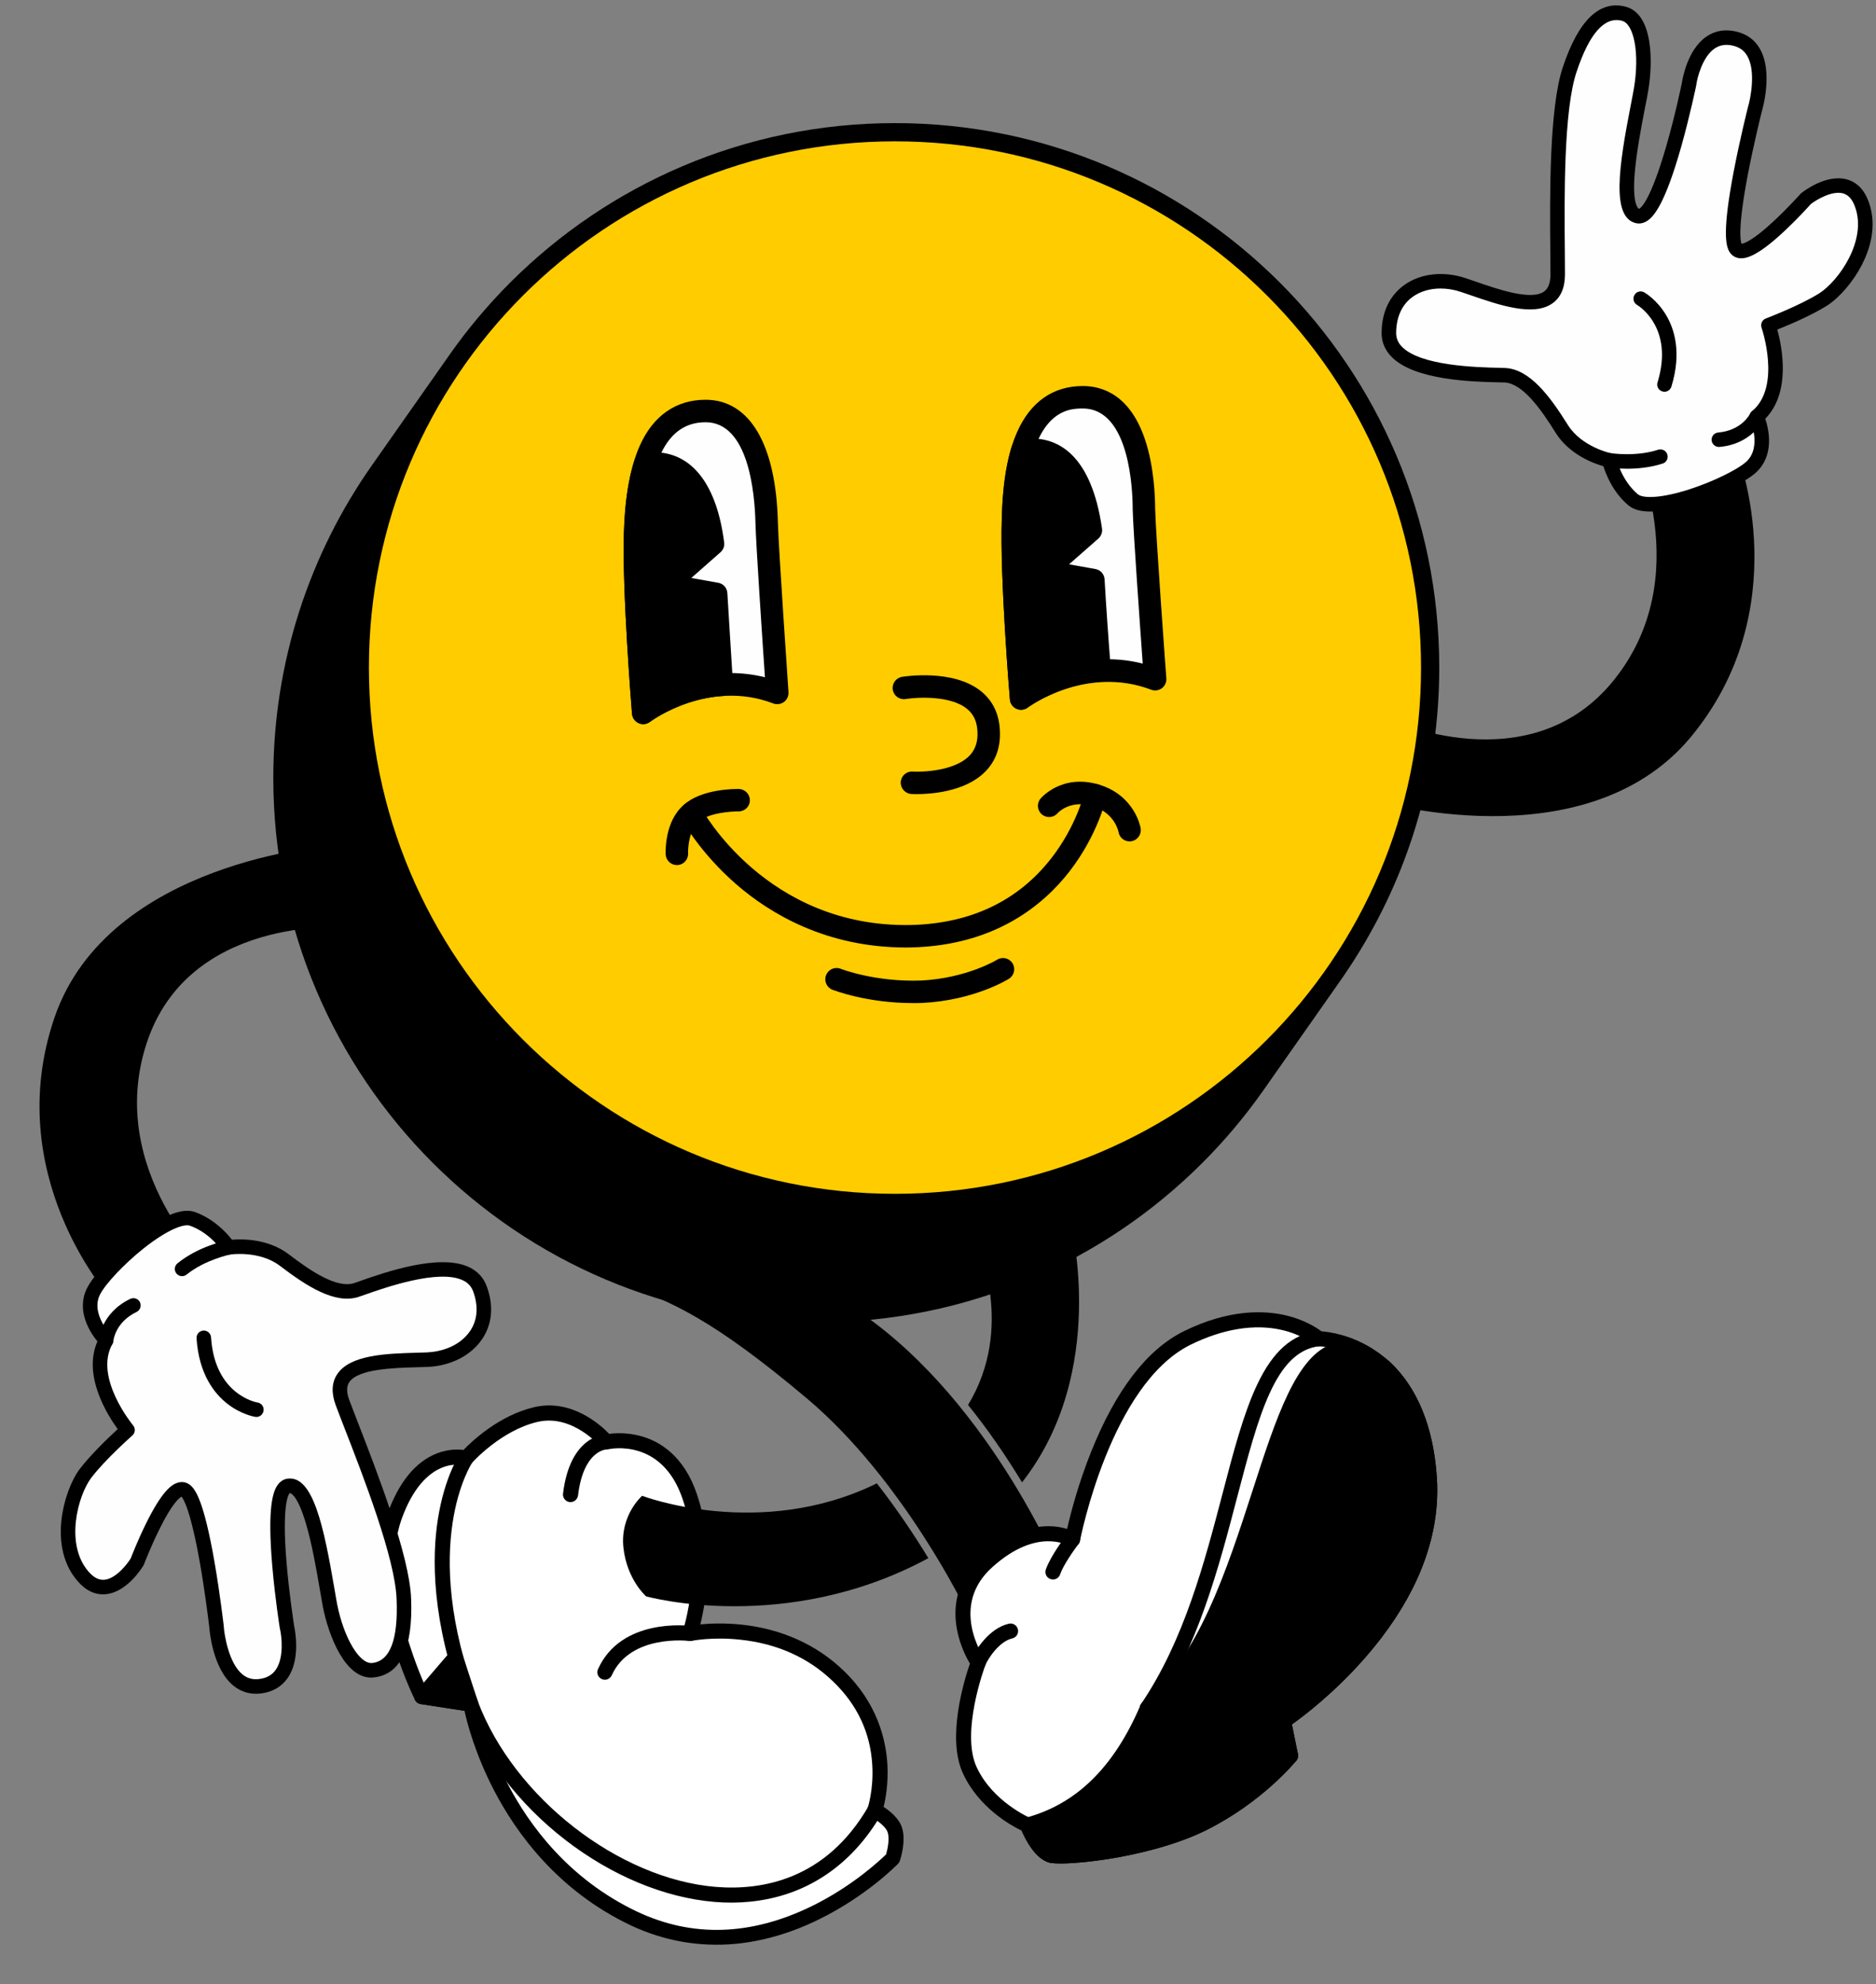 <?xml version="1.0" encoding="UTF-8" standalone="no"?><svg xmlns="http://www.w3.org/2000/svg" xmlns:xlink="http://www.w3.org/1999/xlink" fill="#000000" height="108.9" preserveAspectRatio="xMidYMid meet" version="1" viewBox="-1.9 0.2 103.0 108.9" width="103" zoomAndPan="magnify"><rect x="-1.9" y="0.2" width="103.0" height="108.9" fill="#808080" stroke="none"/><g><g id="change1_1"><path d="M 35.98 89.852 C 35.98 89.852 37.242 86.086 35.965 82.328 C 34.691 78.57 31.391 79.34 31.391 79.34 C 31.391 79.34 29.723 77.328 27.531 77.836 C 25.34 78.34 23.695 80.227 23.695 80.227 C 23.695 80.227 21.176 79.473 19.75 83.461 C 18.348 87.449 21.254 93.316 21.254 93.316 L 23.949 93.73 C 23.949 93.73 25.34 101.914 32.906 105.496 C 40.492 109.074 47.117 102.195 47.117 102.195 C 47.117 102.195 47.441 101.219 47.223 100.617 C 47.027 100.035 46.129 99.562 46.129 99.562 C 46.129 99.562 47.543 95.461 44.121 92.18 C 40.691 88.879 35.98 89.852 35.98 89.852" fill="#ffffff" fill-rule="evenodd"/></g><g id="change2_1"><path d="M 46.75 101.977 C 46.418 102.301 44.879 103.742 42.652 104.828 C 39.32 106.449 36.102 106.547 33.082 105.121 C 29.289 103.324 27.121 100.316 25.973 98.105 C 24.715 95.695 24.359 93.684 24.355 93.664 C 24.328 93.488 24.188 93.352 24.012 93.324 L 21.535 92.941 C 21.062 91.914 18.949 86.98 20.141 83.598 C 21.418 80.023 23.555 80.617 23.574 80.625 C 23.73 80.672 23.898 80.621 24.004 80.5 C 24.023 80.48 25.594 78.707 27.625 78.238 C 29.535 77.797 31.059 79.59 31.074 79.605 C 31.172 79.727 31.332 79.781 31.484 79.746 C 31.605 79.719 34.438 79.117 35.574 82.461 C 36.793 86.047 35.602 89.684 35.59 89.723 C 35.543 89.863 35.574 90.016 35.672 90.129 C 35.77 90.238 35.922 90.289 36.066 90.258 C 36.094 90.254 37.23 90.027 38.75 90.195 C 40.773 90.41 42.484 91.18 43.832 92.48 C 45.168 93.758 45.895 95.309 45.992 97.09 C 46.07 98.438 45.742 99.422 45.738 99.43 C 45.672 99.625 45.758 99.836 45.938 99.93 C 46.184 100.059 46.723 100.43 46.828 100.746 C 46.832 100.75 46.832 100.754 46.832 100.758 C 46.957 101.098 46.832 101.695 46.75 101.977 Z M 38.488 106.887 C 39.992 106.742 41.52 106.301 43.035 105.559 C 45.676 104.27 47.344 102.555 47.414 102.484 C 47.457 102.438 47.488 102.387 47.508 102.324 C 47.547 102.211 47.867 101.199 47.613 100.48 C 47.445 99.984 46.945 99.586 46.613 99.371 C 46.723 98.938 46.875 98.109 46.824 97.082 C 46.75 95.695 46.273 93.668 44.406 91.883 C 42.938 90.469 41.004 89.598 38.809 89.367 C 37.867 89.27 37.07 89.305 36.551 89.355 C 36.859 88.102 37.367 85.168 36.359 82.195 C 35.641 80.082 34.305 79.305 33.312 79.027 C 32.559 78.816 31.891 78.852 31.547 78.898 C 31.047 78.379 29.465 76.965 27.438 77.43 C 25.523 77.875 24.027 79.281 23.547 79.781 C 23.242 79.742 22.715 79.73 22.109 79.961 C 20.918 80.418 19.992 81.547 19.359 83.324 C 17.914 87.43 20.762 93.254 20.883 93.5 C 20.945 93.621 21.059 93.707 21.191 93.727 L 23.602 94.098 C 23.746 94.762 24.188 96.465 25.223 98.461 C 26.434 100.793 28.719 103.969 32.727 105.871 C 34.559 106.734 36.504 107.07 38.488 106.887" fill="#000000"/></g><g id="change2_2"><path d="M 31.348 92.391 C 31.492 92.375 31.625 92.289 31.688 92.148 C 32.715 89.875 35.895 90.258 35.93 90.262 C 36.156 90.293 36.363 90.133 36.391 89.906 C 36.422 89.68 36.262 89.473 36.035 89.441 C 35.879 89.422 32.211 88.98 30.934 91.809 C 30.84 92.016 30.93 92.262 31.141 92.355 C 31.207 92.387 31.277 92.395 31.348 92.391" fill="#000000"/></g><g id="change2_3"><path d="M 29.461 82.641 C 29.652 82.621 29.809 82.477 29.836 82.277 C 30.133 79.828 31.344 79.758 31.395 79.754 L 31.391 79.754 L 31.395 78.93 C 31.312 78.926 29.402 78.953 29.012 82.18 C 28.984 82.406 29.148 82.609 29.371 82.641 C 29.402 82.641 29.434 82.645 29.461 82.641" fill="#000000"/></g><g id="change2_4"><path d="M 39.23 104.578 C 42.297 104.293 44.832 102.629 46.488 99.773 C 46.602 99.574 46.535 99.32 46.34 99.207 C 46.141 99.09 45.887 99.16 45.773 99.355 C 43.441 103.375 39.93 103.969 37.395 103.762 C 32.059 103.32 26.324 98.852 24.336 93.586 C 21.066 84.926 24.004 80.504 24.035 80.461 C 24.164 80.273 24.117 80.016 23.93 79.887 C 23.742 79.758 23.48 79.805 23.352 79.992 C 23.32 80.043 22.516 81.23 22.145 83.555 C 21.809 85.66 21.781 89.164 23.562 93.879 C 24.59 96.602 26.566 99.195 29.133 101.18 C 31.68 103.148 34.59 104.359 37.328 104.586 C 37.98 104.641 38.617 104.637 39.23 104.578" fill="#000000"/></g><g id="change2_5"><path d="M 23.105 91.156 L 21.254 93.316 L 23.949 93.73 Z M 23.105 91.156" fill="#000000" fill-rule="evenodd"/></g><g id="change2_6"><path d="M 22.941 91.984 L 23.348 93.219 L 22.051 93.02 Z M 23.988 94.145 C 24.094 94.133 24.195 94.082 24.266 94 C 24.355 93.891 24.387 93.738 24.344 93.602 L 23.5 91.027 C 23.453 90.887 23.332 90.781 23.188 90.75 C 23.039 90.723 22.891 90.773 22.793 90.887 L 20.941 93.047 C 20.844 93.16 20.816 93.32 20.867 93.461 C 20.918 93.602 21.043 93.703 21.191 93.727 L 23.887 94.141 C 23.918 94.148 23.953 94.148 23.988 94.145" fill="#000000"/></g><g id="change3_1"><path d="M 51.754 68.535 C 51.754 68.535 52.598 67.211 53.898 67.043 C 55.172 66.852 56.883 67.34 56.883 67.34 C 56.883 67.34 58.988 75.465 54.215 81.559 L 54 81.211 C 53.277 80.043 52.359 78.684 51.25 77.309 C 53.844 73.051 51.754 68.535 51.754 68.535 Z M 49.07 85.719 C 41.23 89.961 33.574 87.816 33.574 87.816 C 33.574 87.816 32.52 86.902 32.328 85.141 C 32.137 83.355 33.355 82.297 33.355 82.297 C 33.355 82.297 39.828 84.77 46.242 81.613 C 47.379 83.07 48.336 84.512 49.07 85.719" fill-rule="evenodd"/></g><g id="change3_2"><path d="M 56.477 86.84 C 56.477 86.84 52.645 77.273 45.359 72.254 C 38.078 67.238 32.719 64.973 29.766 66.496 C 26.793 68.023 29.984 69.801 32.449 70.723 C 34.941 71.668 37.145 72.52 42.438 76.984 C 47.727 81.453 51.145 88.59 51.145 88.59 C 51.145 88.59 52.023 90.535 54.586 89.578 C 57.133 88.648 56.477 86.84 56.477 86.84" fill-rule="evenodd"/></g><g id="change1_2"><path d="M 70.5 73.676 C 70.5 73.676 67.902 71.359 63.27 73.641 C 58.637 75.945 56.988 84.691 56.988 84.691 C 56.988 84.691 55.027 83.469 52.324 85.891 C 49.617 88.293 51.809 91.457 51.809 91.457 C 51.809 91.457 50.367 95.266 51.348 97.363 C 52.305 99.445 54.516 100.367 54.516 100.367 C 54.516 100.367 55.07 101.816 55.805 102.023 C 56.535 102.211 61.137 101.777 64.156 100.27 C 67.18 98.762 68.957 96.562 68.957 96.562 L 68.57 94.66 C 68.57 94.66 77.07 89.035 76.578 81.371 C 76.09 73.707 70.5 73.676 70.5 73.676" fill="#ffffff" fill-rule="evenodd"/></g><g id="change2_7"><path d="M 70.5 73.676 L 70.496 73.676 Z M 68.512 96.445 C 68.066 96.949 66.434 98.672 63.973 99.898 C 60.977 101.395 56.527 101.77 55.91 101.625 C 55.547 101.516 55.098 100.727 54.902 100.219 C 54.863 100.113 54.781 100.031 54.676 99.988 C 54.656 99.977 52.602 99.094 51.723 97.191 C 50.828 95.273 52.18 91.641 52.195 91.605 C 52.242 91.477 52.227 91.332 52.148 91.223 C 52.07 91.105 50.203 88.324 52.598 86.199 C 55.016 84.031 56.703 85 56.773 85.043 C 56.891 85.117 57.031 85.125 57.156 85.07 C 57.281 85.016 57.371 84.902 57.395 84.766 C 57.414 84.684 59.062 76.199 63.453 74.012 C 65.238 73.133 66.977 72.848 68.477 73.195 C 69.605 73.453 70.219 73.98 70.223 73.984 C 70.301 74.051 70.395 74.09 70.496 74.09 C 70.523 74.09 71.828 74.121 73.16 75.02 C 74.961 76.227 75.973 78.375 76.164 81.398 C 76.41 85.215 74.277 88.52 72.445 90.617 C 70.445 92.914 68.363 94.301 68.344 94.316 C 68.203 94.406 68.133 94.578 68.164 94.742 Z M 57.496 102.414 C 58.016 102.367 58.598 102.289 59.191 102.191 C 60.348 101.996 62.551 101.535 64.344 100.641 C 67.41 99.109 69.203 96.914 69.281 96.824 C 69.355 96.727 69.387 96.602 69.363 96.48 L 69.031 94.844 C 69.645 94.41 71.367 93.113 73.07 91.16 C 74.293 89.758 75.25 88.309 75.91 86.852 C 76.742 85.016 77.105 83.16 76.992 81.344 C 76.727 77.215 74.992 75.234 73.582 74.305 C 72.305 73.457 71.074 73.301 70.652 73.27 C 70.395 73.074 69.738 72.645 68.719 72.398 C 67.531 72.117 65.59 72.035 63.086 73.27 C 61.07 74.273 59.363 76.496 58.008 79.879 C 57.285 81.684 56.867 83.324 56.688 84.117 C 55.867 83.863 54.148 83.699 52.047 85.582 C 50.504 86.953 50.434 88.551 50.645 89.652 C 50.809 90.512 51.164 91.191 51.352 91.508 C 51.062 92.34 50.051 95.566 50.973 97.539 C 51.844 99.43 53.641 100.41 54.195 100.676 C 54.391 101.133 54.918 102.203 55.691 102.422 C 55.695 102.426 55.699 102.426 55.703 102.426 C 56 102.5 56.672 102.492 57.496 102.414" fill="#000000"/></g><g id="change2_8"><path d="M 54.516 100.367 C 54.516 100.367 55.07 101.816 55.805 102.023 C 56.535 102.211 61.137 101.777 64.156 100.27 C 67.18 98.762 68.957 96.562 68.957 96.562 L 68.57 94.66 C 68.57 94.66 77.07 89.035 76.578 81.371 C 76.371 78.203 75.297 76.344 74.109 75.23 C 67.574 69.82 68.148 88.465 61.094 93.953 C 59.789 97.008 57.828 99.48 54.516 100.367" fill="#000000" fill-rule="evenodd"/></g><g id="change2_9"><path d="M 68.512 96.445 C 68.066 96.949 66.434 98.672 63.973 99.898 C 60.977 101.395 56.527 101.77 55.91 101.625 C 55.637 101.543 55.312 101.074 55.09 100.633 C 57.871 99.73 59.953 97.625 61.434 94.215 C 64.609 91.68 66.23 86.672 67.66 82.25 C 68.836 78.625 69.945 75.199 71.566 74.727 C 72.203 74.543 72.945 74.809 73.836 75.543 C 75.215 76.836 75.996 78.805 76.164 81.398 C 76.41 85.215 74.277 88.52 72.445 90.617 C 70.445 92.914 68.363 94.301 68.344 94.316 C 68.203 94.406 68.133 94.578 68.164 94.742 Z M 57.496 102.414 C 58.016 102.367 58.598 102.289 59.191 102.191 C 60.348 101.996 62.551 101.535 64.344 100.641 C 67.41 99.109 69.203 96.914 69.281 96.824 C 69.355 96.727 69.387 96.602 69.363 96.48 L 69.031 94.844 C 69.645 94.41 71.367 93.113 73.07 91.16 C 74.293 89.758 75.25 88.309 75.91 86.852 C 76.742 85.016 77.105 83.16 76.992 81.344 C 76.809 78.527 75.934 76.371 74.391 74.926 C 74.383 74.922 74.379 74.918 74.371 74.91 C 73.25 73.984 72.258 73.664 71.336 73.934 C 69.293 74.527 68.172 77.988 66.875 81.996 C 65.465 86.344 63.871 91.27 60.84 93.629 C 60.785 93.672 60.742 93.727 60.715 93.793 C 59.258 97.199 57.195 99.223 54.41 99.969 C 54.297 100 54.203 100.074 54.148 100.18 C 54.094 100.285 54.09 100.406 54.129 100.516 C 54.234 100.789 54.801 102.172 55.691 102.422 C 55.695 102.426 55.699 102.426 55.703 102.426 C 56 102.5 56.672 102.492 57.496 102.414" fill="#000000"/></g><g id="change2_10"><path d="M 62.293 96.891 C 62.324 96.887 62.355 96.879 62.383 96.871 C 62.602 96.797 62.719 96.566 62.648 96.348 C 62.492 95.883 62.133 95.117 61.852 94.539 C 62.766 94.727 64.203 95.004 65.098 95.074 C 66.457 95.176 68.504 95.078 68.59 95.074 C 68.82 95.062 68.996 94.867 68.984 94.641 C 68.973 94.41 68.777 94.234 68.551 94.246 C 68.531 94.246 66.469 94.348 65.164 94.246 C 63.859 94.148 61.211 93.559 61.184 93.551 C 61.027 93.516 60.863 93.574 60.766 93.703 C 60.668 93.828 60.652 94.004 60.727 94.145 C 60.734 94.16 61.617 95.863 61.863 96.605 C 61.922 96.793 62.105 96.906 62.293 96.891" fill="#000000"/></g><g id="change2_11"><path d="M 55.844 102.438 C 55.848 102.438 55.852 102.438 55.859 102.434 C 59.562 101.938 61.93 97.961 62.496 96.906 C 63.016 96.941 64.195 97.016 65.223 97.094 C 66.613 97.195 68.898 96.984 68.996 96.973 C 69.223 96.953 69.391 96.75 69.371 96.523 C 69.348 96.297 69.148 96.129 68.918 96.152 C 68.895 96.152 66.602 96.367 65.281 96.27 C 63.922 96.168 62.297 96.066 62.281 96.066 C 62.113 96.055 61.957 96.145 61.883 96.297 C 61.859 96.344 59.492 101.113 55.75 101.613 C 55.523 101.645 55.363 101.855 55.395 102.082 C 55.422 102.301 55.621 102.457 55.844 102.438" fill="#000000"/></g><g id="change2_12"><path d="M 61.133 94.367 C 61.25 94.355 61.363 94.293 61.438 94.188 C 63.875 90.582 65.02 86.219 66.027 82.367 C 67.199 77.895 68.121 74.359 70.543 74.086 C 70.773 74.062 70.934 73.855 70.91 73.629 C 70.883 73.402 70.68 73.242 70.453 73.266 C 69.055 73.422 67.996 74.352 67.125 76.191 C 66.379 77.762 65.816 79.898 65.227 82.16 C 64.234 85.945 63.113 90.238 60.75 93.723 C 60.621 93.91 60.672 94.168 60.863 94.297 C 60.945 94.352 61.039 94.375 61.133 94.367" fill="#000000"/></g><g id="change2_13"><path d="M 55.949 86.891 C 56.105 86.875 56.25 86.77 56.305 86.609 C 56.477 86.098 57.094 85.23 57.316 84.941 C 57.457 84.762 57.422 84.504 57.242 84.363 C 57.062 84.223 56.801 84.258 56.66 84.438 C 56.625 84.484 55.773 85.598 55.52 86.344 C 55.445 86.559 55.562 86.797 55.777 86.867 C 55.836 86.887 55.895 86.895 55.949 86.891" fill="#000000"/></g><g id="change2_14"><path d="M 51.848 91.867 C 52 91.855 52.137 91.758 52.195 91.605 C 52.34 91.234 52.969 90.281 53.676 90.125 C 53.898 90.074 54.039 89.855 53.988 89.633 C 53.938 89.406 53.719 89.266 53.496 89.316 C 52.422 89.555 51.637 90.762 51.422 91.309 C 51.34 91.523 51.445 91.762 51.66 91.844 C 51.719 91.867 51.785 91.875 51.848 91.867" fill="#000000"/></g><g id="change3_3"><path d="M 74.332 39.664 C 74.332 39.664 72.984 40.281 72.875 41.41 C 72.738 42.539 73.359 44.086 73.359 44.086 C 73.359 44.086 85.105 47.648 90.926 40.66 C 96.742 33.648 93.555 25.309 93.555 25.309 C 93.555 25.309 92.539 24.312 90.656 23.957 C 88.777 23.625 87.715 24.598 87.715 24.598 C 87.715 24.598 91.32 31.809 86.699 37.539 C 82.074 43.27 74.332 39.664 74.332 39.664" fill-rule="evenodd"/></g><g id="change4_1"><path d="M 94.551 23.074 C 94.551 23.074 95.348 24.82 94.242 25.84 C 93.137 26.832 88.777 28.516 87.762 27.629 C 86.742 26.766 86.457 25.461 86.457 25.461 C 86.457 25.461 84.707 25.109 83.844 23.734 C 83.004 22.387 81.941 20.859 80.727 20.793 C 79.531 20.75 74.289 20.84 74.355 18.426 C 74.398 16.016 76.547 15.219 78.426 15.84 C 80.305 16.457 83.602 17.875 83.625 15.285 C 83.625 12.699 83.426 6.527 84.289 4.004 C 85.129 1.484 86.145 0.664 87.25 0.953 C 88.359 1.238 88.488 3.406 88.203 5.109 C 87.914 6.793 86.719 11.746 88.004 12.055 C 89.285 12.387 90.836 4.824 90.836 4.824 C 90.836 4.824 91.234 1.816 93.355 2.324 C 95.48 2.832 94.441 6.238 94.441 6.238 C 94.441 6.238 92.758 12.875 93.402 13.828 C 94.02 14.754 97.25 11.105 97.25 11.105 C 97.25 11.105 99.551 9.293 100.324 11.414 C 101.098 13.539 99.305 15.926 98.203 16.637 C 97.074 17.344 95.191 18.051 95.191 18.051 C 95.191 18.051 96.41 21.523 94.551 23.074" fill="#fefefe" fill-rule="evenodd"/></g><g id="change2_15"><path d="M 77.191 16.035 C 76.621 16.035 76.09 16.188 75.672 16.484 C 75.086 16.898 74.77 17.574 74.754 18.434 C 74.746 18.738 74.844 18.992 75.059 19.219 C 76.082 20.289 79.207 20.359 80.383 20.387 C 80.527 20.391 80.645 20.395 80.742 20.398 C 80.742 20.398 80.746 20.398 80.75 20.398 C 82.098 20.469 83.195 21.945 84.184 23.527 C 84.941 24.73 86.52 25.07 86.535 25.074 C 86.691 25.102 86.809 25.223 86.844 25.375 C 86.848 25.387 87.121 26.566 88.02 27.324 C 88.289 27.559 89.266 27.566 90.848 27.059 C 92.125 26.648 93.469 25.996 93.977 25.543 C 94.848 24.738 94.195 23.254 94.188 23.238 C 94.117 23.074 94.16 22.883 94.297 22.766 C 95.918 21.414 94.828 18.215 94.816 18.184 C 94.746 17.98 94.852 17.754 95.051 17.68 C 95.07 17.672 96.91 16.977 97.988 16.297 C 99.031 15.633 100.629 13.41 99.949 11.551 C 99.801 11.141 99.586 10.898 99.297 10.816 C 98.691 10.645 97.836 11.16 97.523 11.398 C 97.395 11.543 96.801 12.199 96.102 12.855 C 94.602 14.266 93.977 14.395 93.641 14.375 C 93.402 14.359 93.199 14.242 93.07 14.047 C 92.844 13.707 92.66 12.895 93.289 9.602 C 93.629 7.832 94.051 6.156 94.055 6.141 C 94.055 6.137 94.059 6.129 94.059 6.121 C 94.215 5.613 94.512 4.105 94.035 3.277 C 93.867 2.98 93.613 2.797 93.266 2.711 C 92.863 2.613 92.527 2.664 92.234 2.867 C 91.57 3.324 91.281 4.473 91.23 4.875 C 91.227 4.887 91.227 4.895 91.227 4.902 C 91.223 4.918 90.887 6.539 90.41 8.234 C 89.512 11.41 88.902 12.094 88.523 12.332 C 88.273 12.488 88.051 12.48 87.906 12.445 C 86.555 12.113 86.984 9.312 87.637 5.961 C 87.707 5.598 87.77 5.285 87.809 5.043 C 88.125 3.176 87.828 1.516 87.152 1.34 C 86.203 1.09 85.363 2.031 84.664 4.133 C 83.945 6.238 83.988 11.102 84.016 14.012 C 84.02 14.5 84.023 14.922 84.023 15.285 C 84.016 16.008 83.785 16.535 83.332 16.852 C 82.285 17.59 80.395 16.938 78.875 16.414 C 78.672 16.344 78.48 16.277 78.301 16.219 C 77.93 16.094 77.551 16.035 77.191 16.035 Z M 88.711 28.277 C 88.219 28.277 87.785 28.18 87.5 27.93 C 86.656 27.219 86.273 26.238 86.133 25.789 C 85.586 25.633 84.258 25.145 83.508 23.949 C 82.68 22.617 81.699 21.25 80.707 21.191 C 80.613 21.188 80.5 21.188 80.363 21.184 C 78.98 21.152 75.73 21.078 74.484 19.766 C 74.117 19.387 73.941 18.93 73.957 18.418 C 73.98 17 74.656 16.23 75.211 15.836 C 76.098 15.203 77.348 15.066 78.551 15.461 C 78.734 15.523 78.93 15.59 79.137 15.66 C 80.34 16.078 82.16 16.707 82.875 16.203 C 83.105 16.035 83.223 15.734 83.227 15.281 C 83.227 14.926 83.223 14.504 83.219 14.016 C 83.191 11.059 83.148 6.109 83.91 3.875 C 84.766 1.309 85.926 0.195 87.352 0.566 C 88.883 0.965 88.855 3.652 88.594 5.176 C 88.555 5.43 88.492 5.746 88.418 6.109 C 88.215 7.152 87.941 8.582 87.848 9.77 C 87.723 11.395 88.031 11.637 88.09 11.664 C 88.176 11.625 88.711 11.258 89.59 8.203 C 90.066 6.551 90.41 4.91 90.441 4.754 C 90.469 4.566 90.734 2.934 91.785 2.211 C 92.266 1.879 92.824 1.785 93.449 1.938 C 94.016 2.074 94.449 2.391 94.727 2.883 C 95.453 4.148 94.879 6.164 94.824 6.344 C 94.793 6.473 94.395 8.066 94.07 9.746 C 93.496 12.75 93.66 13.445 93.719 13.578 C 93.828 13.57 94.297 13.449 95.516 12.309 C 96.285 11.594 96.945 10.848 96.953 10.844 C 96.969 10.824 96.984 10.809 97.004 10.793 C 97.145 10.684 98.391 9.73 99.516 10.051 C 100.059 10.207 100.457 10.617 100.699 11.277 C 101.18 12.598 100.762 13.887 100.324 14.738 C 99.852 15.656 99.102 16.531 98.414 16.973 C 97.551 17.516 96.289 18.047 95.68 18.289 C 95.941 19.23 96.445 21.734 95.02 23.184 C 95.219 23.773 95.539 25.184 94.512 26.133 C 93.91 26.672 92.504 27.363 91.09 27.816 C 90.344 28.059 89.457 28.277 88.711 28.277" fill="#000000"/></g><g id="change2_16"><path d="M 89.484 21.703 C 89.449 21.703 89.406 21.695 89.367 21.684 C 89.156 21.617 89.039 21.398 89.105 21.188 C 90.039 18.145 88.008 16.949 87.984 16.938 C 87.793 16.828 87.727 16.586 87.836 16.395 C 87.941 16.203 88.184 16.137 88.375 16.246 C 88.402 16.262 89.059 16.637 89.562 17.473 C 90.023 18.23 90.445 19.531 89.867 21.418 C 89.812 21.59 89.656 21.703 89.484 21.703" fill="#000000"/></g><g id="change2_17"><path d="M 92.473 24.73 C 92.27 24.73 92.094 24.574 92.074 24.367 C 92.055 24.148 92.219 23.957 92.438 23.938 C 93.723 23.828 94.172 22.938 94.191 22.898 C 94.285 22.703 94.523 22.617 94.723 22.711 C 94.922 22.805 95.008 23.043 94.91 23.242 C 94.887 23.297 94.262 24.578 92.504 24.73 C 92.492 24.73 92.484 24.73 92.473 24.73" fill="#000000"/></g><g id="change2_18"><path d="M 87.43 25.926 C 86.84 25.926 86.422 25.859 86.391 25.855 C 86.172 25.82 86.027 25.613 86.062 25.398 C 86.098 25.18 86.305 25.031 86.52 25.07 C 86.531 25.07 87.906 25.289 89.141 24.883 C 89.348 24.816 89.574 24.93 89.641 25.141 C 89.711 25.348 89.598 25.574 89.391 25.641 C 88.699 25.867 87.984 25.926 87.43 25.926" fill="#000000"/></g><g id="change3_4"><path d="M 16.965 51.094 C 16.965 51.094 18.008 50.035 17.715 48.941 C 17.438 47.84 16.312 46.609 16.312 46.609 C 16.312 46.609 4.066 47.434 1.098 56.031 C -1.863 64.648 4.066 71.32 4.066 71.32 C 4.066 71.32 5.371 71.895 7.254 71.559 C 9.133 71.203 9.777 69.918 9.777 69.918 C 9.777 69.918 3.855 64.449 6.152 57.453 C 8.449 50.461 16.965 51.094 16.965 51.094" fill-rule="evenodd"/></g><g id="change4_2"><path d="M 3.926 73.762 C 3.926 73.762 2.562 72.41 3.238 71.066 C 3.922 69.746 7.402 66.633 8.664 67.098 C 9.922 67.547 10.652 68.664 10.652 68.664 C 10.652 68.664 12.414 68.375 13.703 69.355 C 14.969 70.32 16.504 71.371 17.664 71.004 C 18.797 70.621 23.668 68.684 24.461 70.965 C 25.273 73.234 23.547 74.738 21.57 74.824 C 19.59 74.91 16.008 74.75 16.902 77.18 C 17.816 79.602 20.188 85.301 20.273 87.965 C 20.379 90.621 19.719 91.746 18.582 91.871 C 17.445 91.992 16.555 90.012 16.219 88.316 C 15.895 86.645 15.258 81.586 13.949 81.75 C 12.633 81.895 13.859 89.52 13.859 89.52 C 13.859 89.52 14.551 92.473 12.383 92.746 C 10.219 93.023 9.984 89.469 9.984 89.469 C 9.984 89.469 9.211 82.668 8.273 82.004 C 7.367 81.355 5.637 85.91 5.637 85.91 C 5.637 85.91 4.125 88.422 2.652 86.711 C 1.176 84.996 2.008 82.129 2.789 81.074 C 3.594 80.016 5.102 78.688 5.102 78.688 C 5.102 78.688 2.734 75.867 3.926 73.762" fill="#fefefe" fill-rule="evenodd"/></g><g id="change2_19"><path d="M 22.652 74.203 C 23.188 74.004 23.629 73.672 23.914 73.246 C 24.316 72.652 24.375 71.906 24.086 71.098 C 23.984 70.812 23.801 70.605 23.52 70.473 C 22.188 69.832 19.238 70.871 18.129 71.262 C 17.992 71.309 17.883 71.348 17.789 71.379 C 17.789 71.379 17.785 71.383 17.781 71.383 C 16.492 71.793 14.945 70.801 13.465 69.672 C 12.328 68.812 10.73 69.055 10.719 69.055 C 10.562 69.082 10.406 69.016 10.32 68.883 C 10.312 68.871 9.641 67.867 8.531 67.473 C 8.195 67.352 7.281 67.691 5.98 68.723 C 4.93 69.559 3.902 70.645 3.59 71.25 C 3.059 72.312 4.195 73.469 4.207 73.48 C 4.332 73.609 4.359 73.805 4.273 73.961 C 3.234 75.797 5.387 78.406 5.406 78.43 C 5.547 78.598 5.527 78.844 5.367 78.984 C 5.352 79 3.875 80.301 3.105 81.316 C 2.367 82.309 1.66 84.949 2.953 86.449 C 3.238 86.781 3.523 86.93 3.824 86.906 C 4.453 86.852 5.07 86.07 5.277 85.734 C 5.348 85.555 5.668 84.73 6.094 83.867 C 6.996 82.02 7.531 81.676 7.855 81.578 C 8.086 81.508 8.316 81.543 8.504 81.68 C 8.84 81.918 9.297 82.613 9.875 85.918 C 10.184 87.691 10.379 89.406 10.383 89.422 C 10.383 89.43 10.383 89.438 10.383 89.445 C 10.418 89.977 10.672 91.492 11.41 92.098 C 11.672 92.316 11.977 92.398 12.336 92.352 C 12.742 92.301 13.039 92.133 13.242 91.844 C 13.703 91.18 13.566 90.004 13.473 89.609 C 13.469 89.598 13.469 89.59 13.465 89.582 C 13.461 89.566 13.203 87.93 13.051 86.176 C 12.766 82.887 13.094 82.031 13.363 81.676 C 13.543 81.441 13.754 81.371 13.902 81.355 C 15.281 81.184 15.871 83.957 16.449 87.324 C 16.512 87.688 16.562 88 16.609 88.242 C 16.977 90.098 17.84 91.547 18.535 91.473 C 19.512 91.371 19.965 90.195 19.875 87.98 C 19.805 85.754 18.043 81.219 16.988 78.512 C 16.812 78.055 16.656 77.66 16.531 77.32 C 16.281 76.645 16.312 76.07 16.621 75.613 C 17.336 74.551 19.336 74.492 20.945 74.445 C 21.16 74.441 21.363 74.434 21.551 74.426 C 21.941 74.406 22.316 74.332 22.652 74.203 Z M 7.547 66.832 C 8.008 66.656 8.445 66.594 8.805 66.723 C 9.844 67.094 10.547 67.871 10.836 68.242 C 11.406 68.195 12.82 68.184 13.945 69.035 C 15.191 69.988 16.594 70.922 17.539 70.625 C 17.629 70.594 17.734 70.555 17.863 70.512 C 19.172 70.051 22.234 68.969 23.867 69.754 C 24.34 69.984 24.668 70.348 24.836 70.832 C 25.312 72.164 24.957 73.125 24.574 73.691 C 23.969 74.594 22.848 75.168 21.586 75.223 C 21.391 75.23 21.184 75.234 20.965 75.242 C 19.695 75.277 17.766 75.336 17.277 76.059 C 17.121 76.293 17.117 76.617 17.277 77.043 C 17.402 77.375 17.555 77.77 17.73 78.223 C 18.801 80.98 20.594 85.594 20.672 87.953 C 20.777 90.656 20.09 92.109 18.621 92.266 C 17.051 92.434 16.125 89.91 15.828 88.395 C 15.781 88.145 15.727 87.828 15.664 87.457 C 15.484 86.41 15.238 84.977 14.902 83.836 C 14.441 82.27 14.074 82.152 14.008 82.145 C 13.941 82.215 13.57 82.75 13.828 85.914 C 13.969 87.629 14.227 89.285 14.25 89.441 C 14.289 89.629 14.625 91.25 13.895 92.297 C 13.562 92.777 13.07 93.062 12.434 93.145 C 11.855 93.215 11.34 93.07 10.906 92.711 C 9.777 91.781 9.602 89.695 9.59 89.504 C 9.574 89.375 9.383 87.742 9.09 86.059 C 8.562 83.047 8.164 82.453 8.066 82.348 C 7.965 82.398 7.566 82.672 6.832 84.172 C 6.367 85.113 6.012 86.043 6.008 86.051 C 6 86.074 5.988 86.098 5.977 86.117 C 5.887 86.27 5.055 87.602 3.891 87.699 C 3.328 87.746 2.809 87.504 2.352 86.969 C 1.434 85.906 1.367 84.551 1.477 83.602 C 1.594 82.574 1.984 81.492 2.469 80.836 C 3.09 80.023 4.082 79.078 4.562 78.637 C 3.988 77.848 2.629 75.688 3.449 73.824 C 3.055 73.344 2.254 72.137 2.883 70.891 C 3.254 70.168 4.324 69.023 5.484 68.098 C 6.098 67.613 6.852 67.094 7.547 66.832" fill="#000000"/></g><g id="change2_20"><path d="M 9.148 73.254 C 9.184 73.238 9.227 73.23 9.266 73.227 C 9.484 73.215 9.672 73.383 9.688 73.602 C 9.891 76.777 12.215 77.176 12.238 77.176 C 12.457 77.211 12.605 77.414 12.57 77.633 C 12.535 77.848 12.336 78 12.117 77.965 C 12.086 77.961 11.34 77.84 10.574 77.238 C 9.875 76.691 9.02 75.625 8.891 73.652 C 8.883 73.473 8.988 73.312 9.148 73.254" fill="#000000"/></g><g id="change2_21"><path d="M 5.285 71.477 C 5.477 71.402 5.695 71.488 5.785 71.676 C 5.879 71.875 5.793 72.113 5.598 72.207 C 4.434 72.766 4.328 73.758 4.324 73.797 C 4.305 74.016 4.113 74.18 3.895 74.16 C 3.676 74.145 3.512 73.953 3.531 73.73 C 3.535 73.672 3.664 72.25 5.254 71.488 C 5.262 71.484 5.273 71.48 5.285 71.477" fill="#000000"/></g><g id="change2_22"><path d="M 9.578 68.574 C 10.129 68.363 10.543 68.281 10.574 68.273 C 10.793 68.23 11 68.371 11.043 68.586 C 11.086 68.801 10.945 69.012 10.73 69.055 C 10.719 69.059 9.359 69.34 8.344 70.156 C 8.176 70.293 7.926 70.266 7.785 70.094 C 7.648 69.922 7.676 69.672 7.848 69.535 C 8.414 69.078 9.055 68.77 9.578 68.574" fill="#000000"/></g><g id="change3_5"><path d="M 47.238 6.957 C 55.492 6.957 62.961 10.305 68.371 15.711 C 73.777 21.117 77.121 28.59 77.121 36.84 C 77.121 42.504 75.547 47.797 72.809 52.309 C 72.793 52.336 72.777 52.363 72.762 52.387 C 72.656 52.559 72.551 52.73 72.441 52.902 C 72.426 52.926 72.406 52.957 72.391 52.98 C 72.266 53.176 72.141 53.367 72.012 53.555 C 72.012 53.559 72.008 53.566 72.004 53.57 C 71.906 53.715 71.809 53.855 71.711 53.996 L 67.461 60.047 C 66.461 61.469 65.344 62.797 64.117 64.023 C 58.711 69.43 51.242 72.777 42.988 72.777 C 34.738 72.777 27.266 69.43 21.859 64.023 C 16.453 58.617 13.105 51.145 13.105 42.895 C 13.105 36.512 15.109 30.594 18.52 25.738 L 22.77 19.688 C 23.766 18.266 24.887 16.934 26.109 15.711 C 31.516 10.305 38.988 6.957 47.238 6.957" fill-rule="evenodd"/></g><g id="change5_1"><path d="M 47.238 7.957 C 63.191 7.957 76.121 20.891 76.121 36.84 C 76.121 52.793 63.191 65.723 47.238 65.723 C 31.289 65.723 18.355 52.793 18.355 36.84 C 18.355 20.891 31.289 7.957 47.238 7.957" fill="#ffcc00" fill-rule="evenodd"/></g><g id="change4_3"><path d="M 61.523 37.477 C 61.523 37.477 60.941 29.57 60.906 28.133 C 60.906 26.695 60.633 22.004 57.551 22.004 C 54.469 22.004 53.785 25.531 53.715 28.715 C 53.613 31.898 54.16 38.539 54.16 38.539 C 54.16 38.539 57.551 35.973 61.523 37.477" fill="#fefefe" fill-rule="evenodd"/></g><g id="change2_23"><path d="M 58.93 36.383 C 57.113 36.383 55.602 37 54.699 37.484 C 54.551 35.512 54.254 31.113 54.332 28.734 C 54.465 22.621 56.785 22.621 57.551 22.621 C 60.156 22.621 60.289 27.215 60.289 28.133 C 60.289 28.137 60.289 28.145 60.289 28.148 C 60.316 29.309 60.688 34.492 60.84 36.621 C 60.176 36.453 59.535 36.383 58.93 36.383 Z M 54.16 39.156 C 54.293 39.156 54.426 39.113 54.531 39.031 C 54.562 39.008 57.711 36.691 61.305 38.055 C 61.5 38.129 61.723 38.098 61.891 37.973 C 62.059 37.848 62.152 37.645 62.137 37.434 C 62.129 37.355 61.555 29.551 61.523 28.125 C 61.52 27.473 61.465 25.82 60.969 24.332 C 60.152 21.898 58.66 21.387 57.551 21.387 C 55.918 21.387 54.672 22.262 53.941 23.918 C 53.418 25.098 53.145 26.664 53.102 28.703 C 52.996 31.879 53.523 38.316 53.547 38.59 C 53.566 38.816 53.703 39.012 53.91 39.102 C 53.992 39.137 54.078 39.156 54.16 39.156" fill="#000000"/></g><g id="change2_24"><path d="M 54.23 24.914 C 53.887 26.043 53.75 27.414 53.715 28.715 C 53.613 31.898 54.16 38.539 54.16 38.539 C 54.16 38.539 55.941 37.172 58.473 37 C 58.336 35.289 58.199 33.266 58.133 32.035 L 55.426 31.555 L 57.996 29.297 C 57.723 27.414 56.969 24.879 54.742 24.879 C 54.574 24.879 54.402 24.879 54.23 24.914" fill="#000000" fill-rule="evenodd"/></g><g id="change2_25"><path d="M 57.812 36.449 C 56.492 36.637 55.406 37.102 54.699 37.48 C 54.551 35.508 54.254 31.109 54.332 28.734 C 54.367 27.461 54.492 26.375 54.711 25.496 C 54.719 25.496 54.73 25.496 54.742 25.496 C 56.355 25.496 57.043 27.363 57.336 29.059 L 55.02 31.094 C 54.844 31.25 54.77 31.496 54.836 31.723 C 54.898 31.949 55.086 32.121 55.32 32.164 L 57.547 32.555 C 57.613 33.684 57.715 35.152 57.812 36.449 Z M 54.16 39.156 C 54.293 39.156 54.426 39.113 54.535 39.027 C 54.551 39.016 56.215 37.77 58.516 37.613 C 58.68 37.602 58.832 37.527 58.941 37.402 C 59.047 37.277 59.102 37.113 59.09 36.949 C 58.961 35.352 58.82 33.316 58.746 32 C 58.73 31.715 58.523 31.477 58.238 31.43 L 56.797 31.172 L 58.402 29.762 C 58.559 29.621 58.637 29.414 58.605 29.207 C 58.012 25.121 56.176 24.266 54.742 24.266 C 54.555 24.266 54.34 24.266 54.109 24.309 C 53.887 24.355 53.707 24.52 53.641 24.734 C 53.324 25.781 53.141 27.113 53.102 28.699 C 52.996 31.879 53.523 38.316 53.547 38.59 C 53.566 38.816 53.707 39.012 53.91 39.102 C 53.992 39.137 54.078 39.156 54.16 39.156" fill="#000000"/></g><g id="change4_4"><path d="M 40.777 38.23 C 40.777 38.23 40.227 30.324 40.195 28.887 C 40.16 27.449 39.887 22.758 36.84 22.758 C 33.758 22.758 33.074 26.285 32.973 29.469 C 32.867 32.652 33.414 39.328 33.414 39.328 C 33.414 39.328 36.84 36.727 40.777 38.23" fill="#fefefe" fill-rule="evenodd"/></g><g id="change2_26"><path d="M 38.223 37.141 C 36.398 37.141 34.867 37.777 33.953 38.27 C 33.805 36.285 33.512 31.867 33.586 29.488 C 33.719 25.375 34.781 23.375 36.84 23.375 C 39.191 23.375 39.539 27.238 39.578 28.902 C 39.605 30.059 39.953 35.246 40.098 37.371 C 39.449 37.211 38.82 37.141 38.223 37.141 Z M 33.414 39.945 C 33.547 39.945 33.68 39.902 33.789 39.816 C 33.82 39.793 37 37.445 40.555 38.809 C 40.754 38.883 40.973 38.852 41.145 38.727 C 41.312 38.602 41.406 38.398 41.391 38.188 C 41.387 38.109 40.844 30.281 40.809 28.871 C 40.707 24.594 39.262 22.141 36.84 22.141 C 35.211 22.141 33.961 23.016 33.223 24.668 C 32.707 25.836 32.422 27.398 32.355 29.449 C 32.254 32.629 32.777 39.105 32.801 39.379 C 32.82 39.602 32.957 39.797 33.164 39.891 C 33.246 39.926 33.332 39.945 33.414 39.945" fill="#000000"/></g><g id="change2_27"><path d="M 33.52 25.668 C 33.141 26.832 33.004 28.168 32.973 29.469 C 32.867 32.652 33.414 39.328 33.414 39.328 C 33.414 39.328 35.23 37.922 37.73 37.785 C 37.629 36.039 37.488 34.055 37.422 32.789 L 34.684 32.309 L 37.25 30.051 C 37.012 28.168 36.258 25.633 33.996 25.633 C 33.828 25.633 33.656 25.633 33.52 25.668" fill="#000000" fill-rule="evenodd"/></g><g id="change2_28"><path d="M 37.078 37.23 C 35.762 37.406 34.668 37.875 33.953 38.266 C 33.805 36.281 33.512 31.863 33.586 29.488 C 33.621 28.199 33.754 27.133 33.988 26.25 C 33.992 26.25 33.996 26.25 33.996 26.25 C 35.668 26.25 36.332 28.113 36.594 29.805 L 34.277 31.848 C 34.098 32.004 34.023 32.246 34.09 32.477 C 34.152 32.703 34.344 32.875 34.578 32.914 L 36.832 33.312 C 36.867 33.918 36.914 34.633 36.961 35.379 C 37 35.984 37.039 36.613 37.078 37.23 Z M 33.414 39.945 C 33.551 39.945 33.684 39.898 33.793 39.816 C 33.809 39.801 35.5 38.527 37.762 38.402 C 37.926 38.395 38.082 38.32 38.191 38.199 C 38.297 38.074 38.355 37.914 38.344 37.75 C 38.297 36.953 38.242 36.105 38.191 35.297 C 38.133 34.344 38.074 33.441 38.035 32.754 C 38.02 32.469 37.809 32.23 37.527 32.184 L 36.055 31.922 L 37.656 30.512 C 37.809 30.379 37.887 30.176 37.859 29.973 C 37.453 26.777 36.082 25.02 33.996 25.02 C 33.801 25.02 33.578 25.02 33.367 25.07 C 33.164 25.121 32.996 25.277 32.934 25.477 C 32.586 26.547 32.398 27.848 32.355 29.453 C 32.254 32.629 32.777 39.105 32.801 39.379 C 32.82 39.602 32.961 39.801 33.168 39.891 C 33.246 39.926 33.332 39.945 33.414 39.945" fill="#000000"/></g><g id="change2_29"><path d="M 48.434 43.785 C 49.172 43.785 51.066 43.672 52.172 42.574 C 52.77 41.98 53.047 41.211 52.996 40.285 C 52.957 39.387 52.609 38.664 51.965 38.141 C 50.43 36.898 47.738 37.332 47.625 37.348 C 47.289 37.406 47.062 37.723 47.117 38.059 C 47.172 38.395 47.492 38.621 47.824 38.566 C 48.453 38.465 50.277 38.359 51.188 39.102 C 51.555 39.395 51.742 39.805 51.766 40.348 C 51.797 40.922 51.645 41.359 51.305 41.699 C 50.496 42.504 48.797 42.582 48.211 42.547 C 47.867 42.527 47.578 42.781 47.555 43.121 C 47.535 43.461 47.793 43.754 48.133 43.777 C 48.152 43.777 48.262 43.785 48.434 43.785" fill="#000000"/></g><g id="change2_30"><path d="M 47.836 52.203 C 47.938 52.203 48.043 52.199 48.148 52.199 C 52.742 52.086 55.406 49.859 56.832 48.012 C 58.371 46.02 58.816 44.062 58.836 43.98 C 58.91 43.648 58.703 43.32 58.367 43.246 C 58.035 43.172 57.707 43.379 57.633 43.711 C 57.629 43.73 57.211 45.52 55.824 47.301 C 53.992 49.652 51.398 50.887 48.121 50.969 C 40.176 51.129 36.629 44.617 36.598 44.551 C 36.438 44.25 36.066 44.133 35.762 44.293 C 35.465 44.453 35.348 44.828 35.508 45.129 C 35.547 45.203 36.5 46.977 38.531 48.742 C 40.367 50.332 43.453 52.203 47.836 52.203" fill="#000000"/></g><g id="change2_31"><path d="M 60.117 46.379 C 60.152 46.379 60.184 46.375 60.219 46.371 C 60.555 46.316 60.781 45.996 60.727 45.66 C 60.715 45.586 60.398 43.836 58.406 43.254 C 56.402 42.668 55.277 43.977 55.23 44.031 C 55.012 44.293 55.043 44.68 55.305 44.898 C 55.566 45.117 55.957 45.086 56.172 44.824 C 56.195 44.801 56.848 44.086 58.062 44.438 C 59.32 44.805 59.508 45.852 59.512 45.863 C 59.559 46.164 59.82 46.379 60.117 46.379" fill="#000000"/></g><g id="change2_32"><path d="M 35.266 47.68 C 35.273 47.68 35.281 47.68 35.293 47.68 C 35.633 47.664 35.895 47.375 35.879 47.035 C 35.867 46.703 35.945 45.734 36.449 45.309 C 36.457 45.305 36.461 45.301 36.469 45.293 C 36.992 44.816 38.242 44.73 38.641 44.734 C 38.98 44.742 39.266 44.473 39.27 44.133 C 39.277 43.793 39.004 43.512 38.664 43.504 C 38.457 43.5 36.621 43.492 35.645 44.375 C 34.598 45.266 34.641 46.906 34.648 47.094 C 34.664 47.422 34.938 47.68 35.266 47.68" fill="#000000"/></g><g id="change2_33"><path d="M 48.227 55.254 C 48.395 55.254 48.566 55.254 48.742 55.246 C 51.582 55.102 53.418 53.969 53.496 53.918 C 53.785 53.738 53.871 53.359 53.691 53.07 C 53.512 52.781 53.129 52.695 52.844 52.875 C 52.824 52.887 51.18 53.887 48.688 54.016 C 46.148 54.109 44.273 53.379 44.254 53.371 C 43.938 53.246 43.582 53.402 43.457 53.719 C 43.328 54.035 43.484 54.395 43.801 54.52 C 43.883 54.551 45.691 55.254 48.227 55.254" fill="#000000"/></g></g></svg>